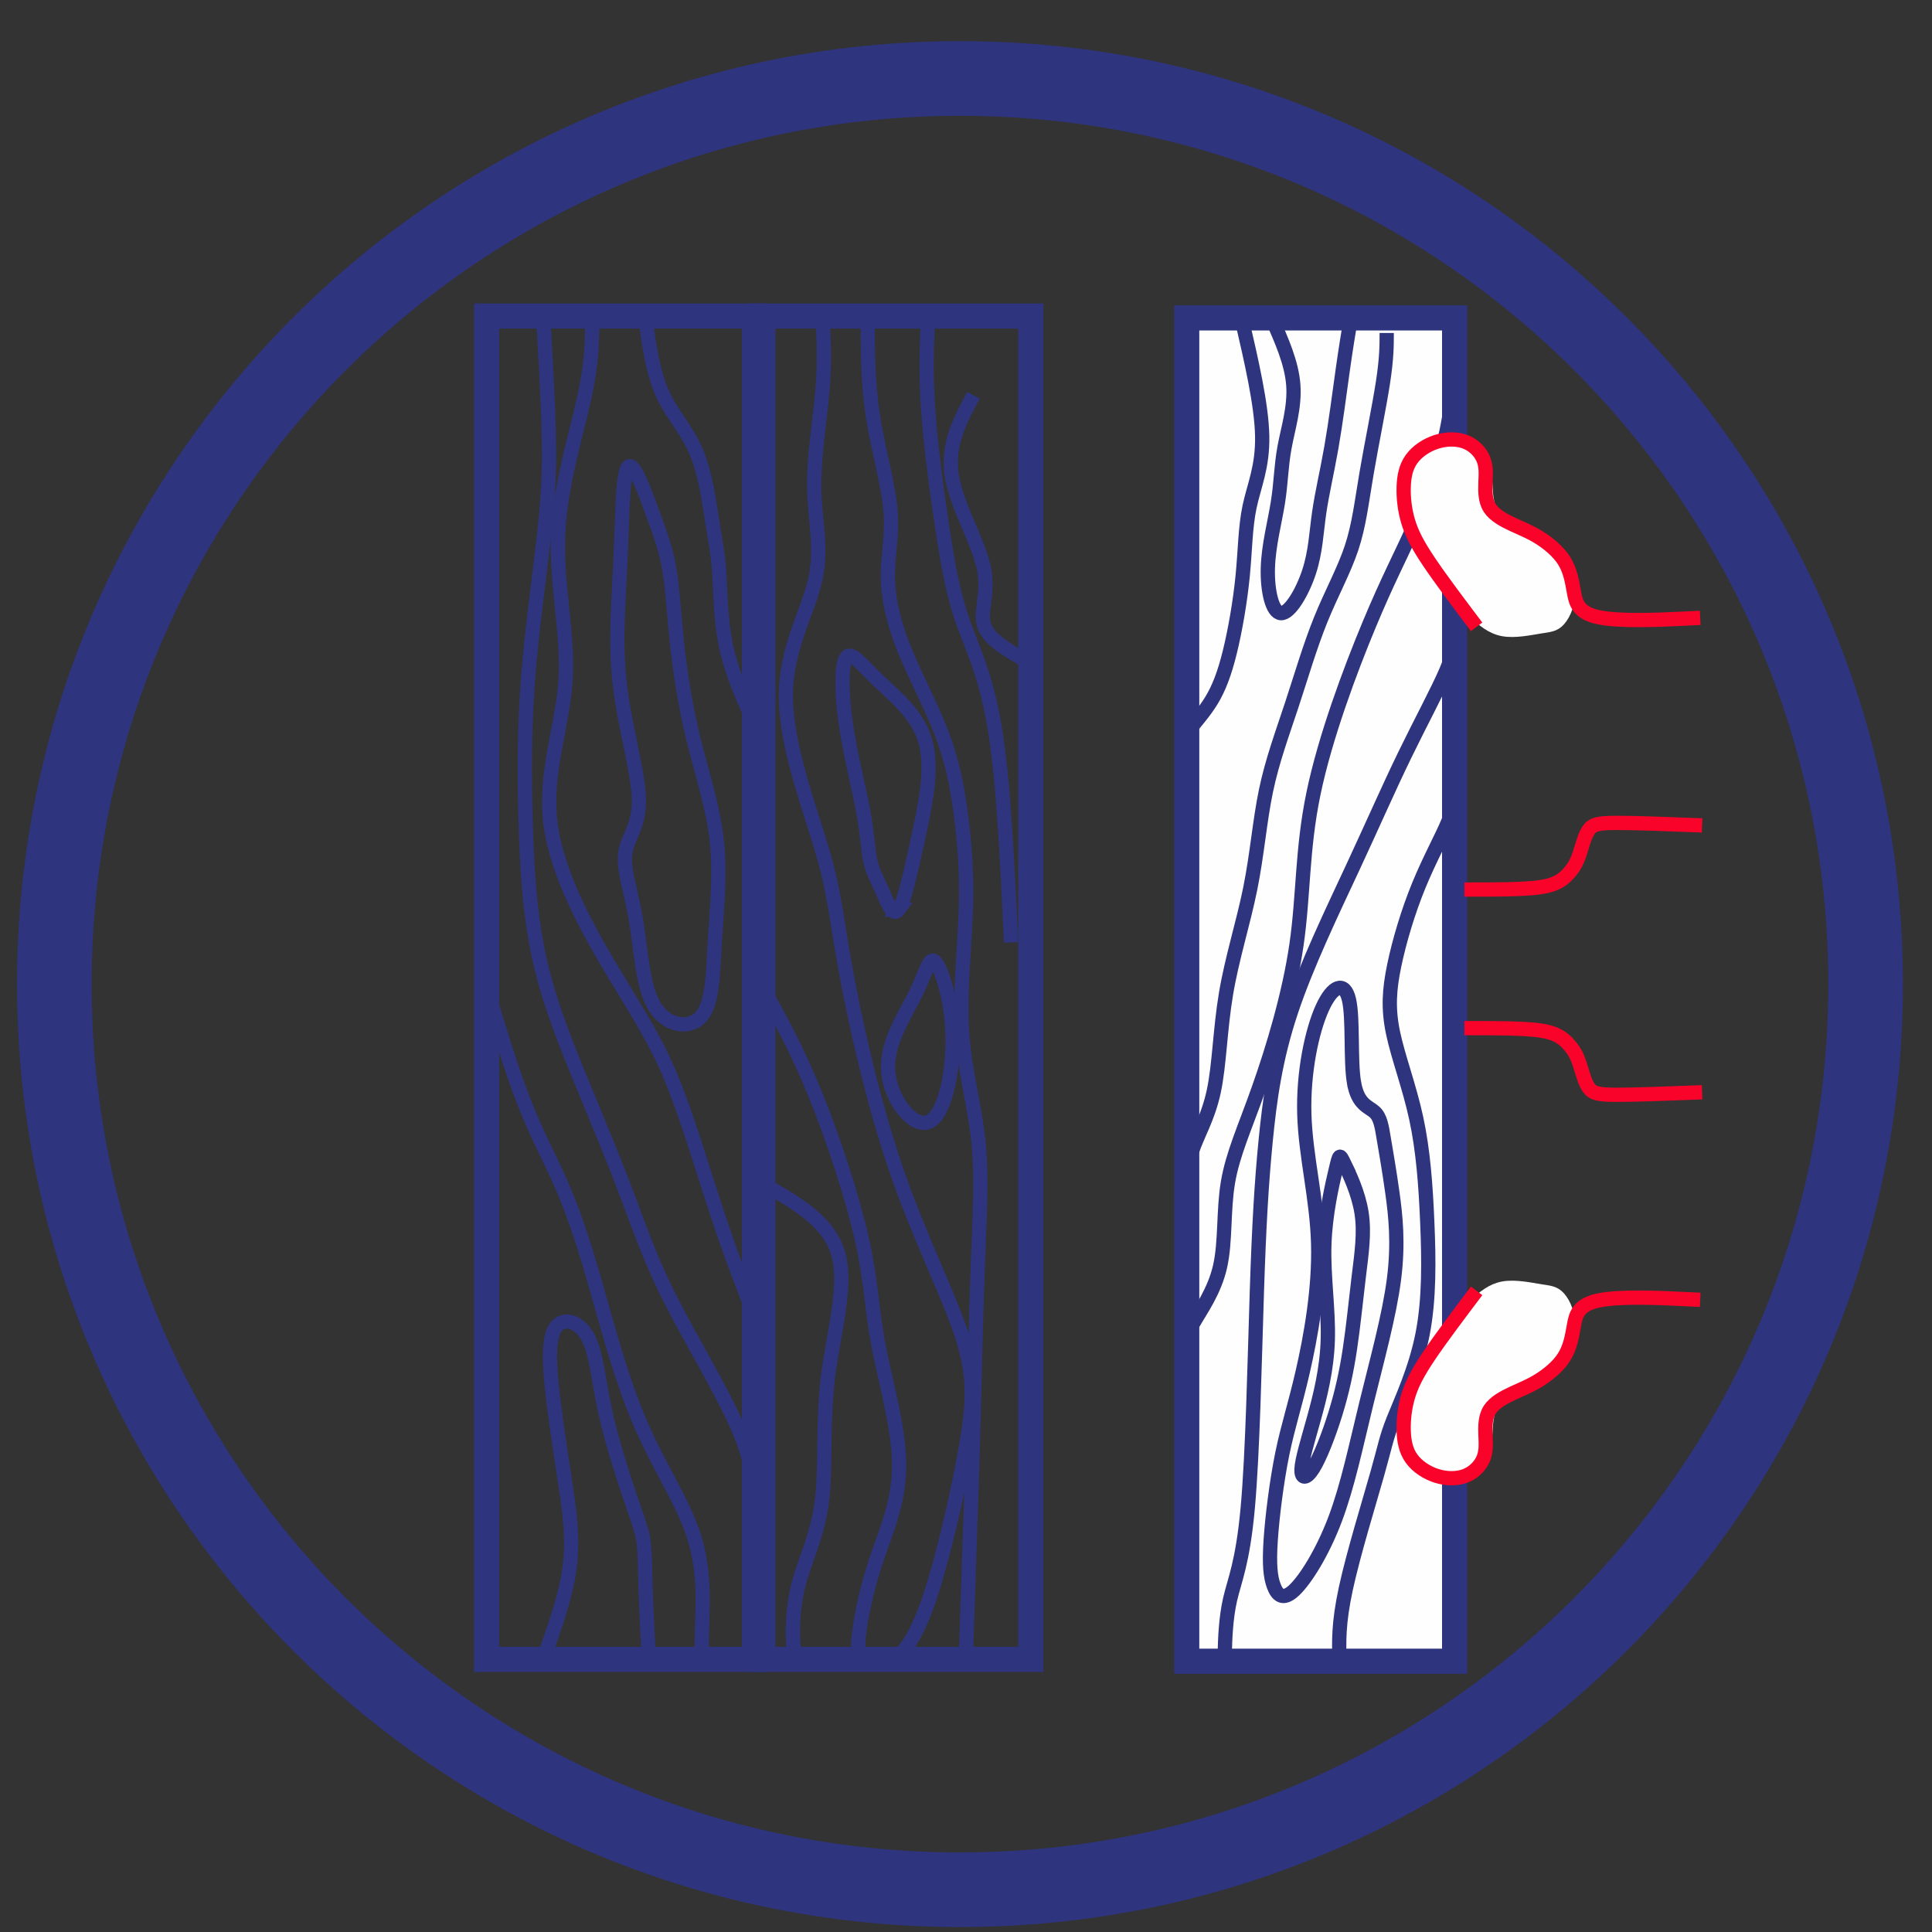 <?xml version="1.0" encoding="UTF-8"?>
<!DOCTYPE svg PUBLIC "-//W3C//DTD SVG 1.1//EN" "http://www.w3.org/Graphics/SVG/1.1/DTD/svg11.dtd">
<!-- Creator: CorelDRAW -->
<svg xmlns="http://www.w3.org/2000/svg" xml:space="preserve" width="27.093mm" height="27.093mm" version="1.1" style="shape-rendering:geometricPrecision; text-rendering:geometricPrecision; image-rendering:optimizeQuality; fill-rule:evenodd; clip-rule:evenodd"
viewBox="0 0 2709.32 2709.32"
 xmlns:xlink="http://www.w3.org/1999/xlink"
 xmlns:xodm="http://www.corel.com/coreldraw/odm/2003">
 <rect x="0" y="0" width="2709.32" height="2709.32" fill="#333333" stroke="none"/>
 <defs>
  <style type="text/css">
   <![CDATA[
    .str1 {stroke:#2E347E;stroke-width:35.28;stroke-miterlimit:22.926}
    .str2 {stroke:#FEFEFE;stroke-width:20;stroke-miterlimit:22.926}
    .str0 {stroke:#2E347E;stroke-width:20;stroke-miterlimit:22.926}
    .str3 {stroke:#F9032A;stroke-width:20;stroke-miterlimit:22.926}
    .fil1 {fill:none}
    .fil2 {fill:#FEFEFE}
    .fil0 {fill:#2E347E}
   ]]>
  </style>
 </defs>
 <g id="Слой_x0020_1">
  <path class="fil0 str0" d="M1346.2 67.71c724.79,0 1312.34,587.55 1312.34,1312.34 0,724.79 -587.55,1312.34 -1312.34,1312.34 -724.79,0 -1312.34,-587.55 -1312.34,-1312.34 0,-724.79 587.55,-1312.34 1312.34,-1312.34zm0 84.67c678.02,0 1227.67,549.65 1227.67,1227.67 0,678.02 -549.65,1227.67 -1227.67,1227.67 -678.02,0 -1227.67,-549.65 -1227.67,-1227.67 0,-678.02 549.65,-1227.67 1227.67,-1227.67z"/>
  <g id="_1510658866960">
   <rect class="fil1 str1" x="682.34" y="443.17" width="375.71" height="1883.84"/>
   <path class="fil1 str0" d="M761.73 443.17c3.53,61.74 7.05,123.47 7.93,171.98 0.89,48.51 -0.88,83.78 -7.05,138.46 -6.17,54.68 -16.76,128.77 -22.05,197.56 -5.29,68.79 -5.29,132.29 -3.53,197.56 1.77,65.26 5.29,132.29 19.4,195.79 14.11,63.5 38.81,123.47 61.74,179.03 22.93,55.56 44.09,106.72 61.73,153.46 17.64,46.74 31.76,89.08 60.86,146.41 29.11,57.32 73.2,129.64 95.25,181.68 22.05,52.03 22.05,83.78 22.05,115.53"/>
   <path class="fil1 str0" d="M682.35 1385.09c17.64,58.21 35.28,116.41 52.92,161.39 17.64,44.98 35.27,76.73 51.14,112.89 15.88,36.16 30,76.73 46.75,134.94 16.76,58.21 36.17,134.06 62.62,196.68 26.46,62.62 59.98,112 75.85,158.75 15.88,46.74 14.11,90.83 13.23,119.94 -0.88,29.1 -0.88,43.22 -0.88,50.28 0,7.05 0,7.05 0,7.05"/>
   <path class="fil1 str0" d="M761.73 2327.01c15.87,-44.1 31.75,-88.19 37.04,-128.76 5.29,-40.57 0,-77.62 -5.29,-112.89 -5.29,-35.28 -10.59,-68.8 -15.88,-109.37 -5.29,-40.57 -10.58,-88.19 -1.2,-109.36 9.38,-21.17 33.43,-15.87 46.66,6.18 13.23,22.04 15.63,60.85 25.65,106.71 10.03,45.86 27.67,98.78 38.25,129.65 10.59,30.87 14.11,39.68 15.87,55.56 1.77,15.87 1.77,38.81 2.65,67.03 0.88,28.22 2.65,61.74 4.41,95.25"/>
   <path class="fil1 str0" d="M830.52 443.17c0,31.75 0,63.5 -11.32,115.24 -11.32,51.74 -33.95,123.47 -36.6,193.15 -2.65,69.67 14.7,137.28 10.43,203.14 -4.26,65.85 -30.13,129.94 -20.87,201.38 9.26,71.44 53.65,150.22 87.75,207.26 34.1,57.03 57.92,92.3 80.41,146.1 22.49,53.8 43.65,126.12 63.05,185.21 19.41,59.09 37.05,104.95 54.69,150.81"/>
   <path class="fil1 str0" d="M904.6 443.17c5.29,38.81 10.59,77.61 23.82,107.6 13.23,29.99 34.39,51.15 47.62,82.02 13.23,30.87 18.52,71.43 22.93,99.66 4.41,28.22 7.93,44.09 9.69,71.44 1.77,27.34 1.77,66.14 9.71,103.19 7.94,37.04 23.81,72.31 39.69,107.59"/>
   <path class="fil1 str0" d="M938.99 800.36c-4.4,-27.34 -11.46,-46.75 -22.93,-78.5 -11.46,-31.75 -27.33,-75.84 -35.27,-67.02 -7.94,8.82 -7.94,70.55 -10.59,129.64 -2.64,59.09 -7.93,115.54 -1.06,175.07 6.88,59.53 25.93,122.15 26.81,160.96 0.88,38.8 -16.4,53.8 -19.25,76.73 -2.85,22.93 8.73,53.79 15.5,94.73 6.78,40.93 8.74,91.92 25.88,119.71 17.14,27.78 49.46,32.34 65.61,13.46 16.16,-18.88 16.16,-61.22 18.8,-106.2 2.65,-44.98 7.95,-92.6 2.65,-140.22 -5.29,-47.63 -21.16,-95.26 -32.63,-142 -11.47,-46.74 -18.52,-92.61 -22.93,-133.18 -4.41,-40.57 -6.18,-75.84 -10.59,-103.18z"/>
   <rect class="fil1 str1" x="1069.8" y="443.17" width="375.71" height="1883.84"/>
   <path class="fil1 str0" d="M1216.81 443.17c0,45.86 0,91.72 7.05,138.47 7.06,46.74 21.17,94.36 24.7,131.41 3.53,37.04 -3.53,63.49 -3.53,93.48 0,29.99 7.06,63.5 22.05,101.43 14.99,37.92 37.93,80.26 52.92,119.07 14.99,38.8 22.05,74.07 27.34,113.76 5.29,39.69 8.82,83.78 7.05,136.7 -1.76,52.92 -8.81,114.65 -5.29,169.34 3.53,54.68 17.64,102.3 22.93,153.46 5.29,51.15 1.77,105.83 -0.88,176.39 -2.64,70.55 -4.41,156.98 -6.17,224.01 -1.76,67.03 -3.53,114.65 -5.3,165.81 -1.76,51.15 -3.52,105.83 -5.29,160.51"/>
   <path class="fil1 str0" d="M1153.31 443.17c1.76,31.75 3.53,63.5 0,104.95 -3.53,41.45 -12.35,92.61 -11.47,137.59 0.88,44.98 11.47,83.78 1.08,128.76 -10.39,44.98 -41.75,96.13 -40.87,164.92 0.88,68.79 34.01,155.23 51.45,215.2 17.45,59.97 19.21,93.49 32.44,165.81 13.23,72.31 37.93,183.44 70.14,277.96 32.22,94.51 71.95,172.41 91.35,230.04 19.41,57.62 18.48,94.95 7.43,159.19 -11.05,64.23 -32.21,155.37 -50.1,209.76 -17.88,54.38 -32.49,72.02 -47.09,89.66"/>
   <path class="fil1 str0" d="M1069.81 1385.09c24.31,44.1 48.61,88.19 73.99,150.81 25.39,62.62 51.84,143.76 65.07,202.85 13.23,59.09 13.23,96.13 22.93,147.29 9.7,51.15 29.11,116.41 29.11,169.33 0,52.92 -19.41,93.48 -33.52,136.7 -14.11,43.21 -22.93,89.08 -23.81,112.01 -0.88,22.93 6.17,22.93 13.23,22.93"/>
   <path class="fil1 str0" d="M1069.81 1660.26c46.35,26.16 92.71,52.33 105.74,98.19 13.04,45.86 -7.25,111.41 -14.75,175.06 -7.49,63.65 -2.2,125.38 -8.38,173.01 -6.17,47.62 -23.8,81.14 -32.62,115.54 -8.82,34.39 -8.82,69.67 -7.06,87.31 1.77,17.64 5.29,17.64 8.82,17.64"/>
   <path class="fil1 str0" d="M1260.02 1275.73c7.94,-10.59 16.76,-51.16 26.9,-97.6 10.15,-46.45 21.61,-98.78 11.03,-137.58 -10.58,-38.81 -43.22,-64.09 -66.59,-86.43 -23.37,-22.35 -37.48,-41.76 -44.54,-32.05 -7.05,9.7 -7.05,48.5 -0.88,91.72 6.18,43.21 18.52,90.84 24.69,124.35 6.18,33.51 6.18,52.92 9.71,68.8 3.53,15.87 10.58,28.21 17.63,44.09 7.06,15.87 14.12,35.28 22.05,24.7z"/>
   <path class="fil1 str0" d="M1302.26 1573.38c-22.14,8.96 -54.08,-31.92 -56.79,-71.6 -2.71,-39.69 23.8,-78.19 38.89,-108.9 15.09,-30.72 18.75,-53.65 27.63,-43.36 8.89,10.29 23,53.8 23.88,104.95 0.88,51.15 -11.46,109.95 -33.61,118.91z"/>
   <path class="fil1 str0" d="M1301.48 443.17c-1.76,38.81 -3.53,77.61 0,129.65 3.53,52.03 12.34,117.3 20.28,169.34 7.94,52.03 14.99,90.83 28.22,128.76 13.23,37.92 32.64,74.96 44.98,149.93 12.35,74.96 17.64,187.85 22.93,300.74"/>
   <path class="fil1 str0" d="M1364.98 554.29c-18.33,34.47 -36.66,68.93 -30.49,111.27 6.18,42.33 36.85,92.54 44.96,129.99 8.12,37.44 -6.34,62.14 0.91,82.42 7.25,20.28 36.21,36.16 65.16,52.03"/>
  </g>
  <g id="_1510658866576">
   <g>
    <rect class="fil2 str1" x="1664.17" y="445.78" width="375.71" height="1883.84"/>
    <path class="fil1 str0" d="M1740.91 445.78c14.11,60.85 28.22,121.71 29.1,165.37 0.88,43.65 -11.46,70.11 -17.64,99.22 -6.17,29.1 -6.17,60.85 -9.7,97.01 -3.53,36.16 -10.58,76.73 -18.08,107.16 -7.5,30.42 -15.43,50.71 -25.58,67.47 -10.14,16.75 -22.48,29.98 -28.66,38.36 -6.17,8.38 -6.17,11.9 -6.17,22.05 0,10.14 0,26.89 0,43.65"/>
    <path class="fil1 str0" d="M1783.24 445.78c14.11,31.75 28.23,63.5 30.43,94.37 2.21,30.87 -7.5,60.85 -12.35,87.31 -4.85,26.46 -4.85,49.39 -9.26,77.17 -4.41,27.78 -13.23,60.42 -14.11,92.17 -0.88,31.75 6.17,62.61 18.52,63.05 12.35,0.44 29.99,-29.54 39.25,-57.76 9.26,-28.23 10.14,-54.68 14.11,-82.46 3.97,-27.78 11.02,-56.89 17.19,-92.16 6.18,-35.28 11.47,-76.74 15.88,-108.05 4.41,-31.31 7.94,-52.47 11.47,-73.64"/>
    <path class="fil1 str0" d="M1944.64 466.95c0,17.64 0,35.27 -5.29,69.67 -5.29,34.39 -15.88,85.55 -22.94,127 -7.05,41.45 -10.57,73.2 -21.16,104.95 -10.58,31.75 -28.22,63.5 -43.22,100.54 -14.99,37.04 -27.33,79.38 -40.56,119.51 -13.23,40.12 -27.35,78.05 -36.17,120.38 -8.82,42.33 -12.34,89.08 -22.05,137.15 -9.7,48.06 -25.57,97.45 -33.95,147.28 -8.38,49.83 -9.26,100.1 -17.2,137.14 -7.93,37.04 -22.93,60.86 -30.43,83.79 -7.49,22.93 -7.49,44.98 -7.49,67.03"/>
    <path class="fil1 str0" d="M2039.89 445.78c0,50.27 0,100.54 -9.7,150.81 -9.7,50.27 -29.11,100.55 -47.63,142 -18.52,41.45 -36.16,74.08 -62.62,137.58 -26.46,63.5 -61.73,157.87 -78.05,236.81 -16.31,78.93 -13.67,142.43 -23.81,212.11 -10.14,69.67 -33.07,145.51 -52.92,201.52 -19.84,56 -36.6,92.16 -43.22,131.85 -6.61,39.69 -3.08,82.9 -11.02,117.74 -7.93,34.84 -27.34,61.29 -37.04,78.49 -9.7,17.2 -9.7,25.13 -9.7,36.16 0,11.02 0,25.14 0,39.25"/>
    <path class="fil1 str0" d="M2039.89 890.28c0,11.47 0,22.93 -11.91,50.72 -11.9,27.78 -35.72,71.87 -58.21,118.18 -22.49,46.3 -43.65,94.8 -72.34,156.49 -28.69,61.68 -64.9,136.54 -86.95,202.69 -22.05,66.14 -29.93,123.58 -35.64,181.84 -5.71,58.26 -9.23,117.35 -12.32,212.16 -3.09,94.81 -5.73,225.33 -12.79,302.5 -7.06,77.17 -18.52,100.99 -24.7,127.89 -6.17,26.9 -7.05,56.88 -7.49,74.52 -0.44,17.64 -0.44,22.93 -0.44,28.22"/>
    <path class="fil1 str0" d="M1878.49 2329.62c-0.88,-26.46 -1.76,-52.92 8.82,-101.87 10.59,-48.95 32.63,-120.38 44.09,-160.95 11.47,-40.57 12.36,-50.27 22.94,-76.73 10.58,-26.46 30.87,-69.67 40.57,-119.06 9.7,-49.39 8.82,-104.96 6.61,-156.99 -2.2,-52.04 -5.73,-100.54 -15.43,-145.52 -9.7,-44.98 -25.58,-86.43 -32.64,-120.38 -7.05,-33.96 -5.28,-60.42 1.77,-94.37 7.06,-33.96 19.4,-75.41 34.39,-112.01 15,-36.6 32.64,-68.35 41.46,-89.96 8.82,-21.61 8.82,-33.07 8.82,-44.54"/>
    <path class="fil1 str0" d="M1898.78 1518.23c-5.29,-30.87 -0.88,-89.96 -7.06,-116.42 -6.17,-26.46 -22.93,-20.28 -37.49,11.91 -14.55,32.19 -26.89,90.4 -25.13,149.05 1.77,58.65 17.64,117.74 19.4,181.24 1.77,63.5 -10.57,131.41 -21.6,179.48 -11.02,48.06 -20.73,76.28 -28.67,115.09 -7.93,38.8 -14.11,88.19 -16.32,121.71 -2.2,33.51 -0.43,51.15 4.42,63.94 4.85,12.79 12.79,20.72 28.66,5.73 15.88,-14.99 39.69,-52.92 57.33,-99.66 17.64,-46.74 29.1,-102.31 43.65,-161.84 14.56,-59.53 32.2,-123.03 38.81,-174.18 6.62,-51.16 2.21,-89.96 -2.2,-121.71 -4.41,-31.75 -8.82,-56.45 -11.91,-74.97 -3.08,-18.52 -4.85,-30.86 -13.23,-38.36 -8.37,-7.5 -23.37,-10.14 -28.66,-41.01z"/>
    <path class="fil1 str0" d="M1885.1 1631.56c-6.61,-13.67 -6.61,-13.67 -11.61,7.35 -5,21.02 -14.99,63.06 -16.32,107.16 -1.32,44.09 6.04,90.25 4.86,132.29 -1.17,42.03 -10.88,79.96 -19.7,111.71 -8.82,31.75 -16.75,57.32 -17.19,70.55 -0.44,13.23 6.61,14.12 16.31,-1.31 9.71,-15.44 22.05,-47.19 31.31,-77.17 9.26,-29.99 15.44,-58.22 20.29,-90.41 4.85,-32.19 8.37,-68.35 12.34,-100.98 3.97,-32.63 8.38,-61.74 3.97,-89.96 -4.41,-28.22 -17.64,-55.56 -24.26,-69.23z"/>
   </g>
   <g>
    <path class="fil2 str2" d="M2031.31 821.81c-13.41,-15.77 -27.92,-36.51 -37.55,-52.46 -9.62,-15.95 -14.38,-27.1 -17.79,-40.69 -3.4,-13.59 -5.46,-29.61 -4.65,-44.16 0.81,-14.55 4.48,-27.64 10.05,-37.32 5.57,-9.69 13.03,-15.98 22.34,-20.56 9.31,-4.59 20.46,-7.47 29.44,-8.29 8.99,-0.83 15.81,0.4 23.33,5.13 7.52,4.73 15.76,12.97 20.31,22.53 4.56,9.55 5.44,20.43 6.24,35.24 0.8,14.81 1.52,33.54 14.01,46.26 12.5,12.71 36.76,19.4 52.13,25.15 15.37,5.75 21.84,10.57 30,23.21 8.16,12.64 18,33.11 19.39,51.17 1.39,18.06 -5.68,33.72 -12.52,41.55 -6.84,7.82 -13.46,7.82 -27.13,10.03 -13.67,2.2 -34.39,6.61 -50.49,3.75 -16.1,-2.87 -27.56,-13.02 -39.46,-23.49 -11.9,-10.47 -24.23,-21.28 -37.65,-37.05z"/>
    <path class="fil1 str3" d="M2070.71 879.03c-25.12,-33.29 -50.23,-66.58 -66.76,-91.16 -16.53,-24.59 -24.47,-40.46 -29.32,-56.78 -4.85,-16.32 -6.62,-33.07 -6.18,-48.06 0.45,-15 3.09,-28.23 11.03,-39.25 7.94,-11.03 21.17,-19.85 35.28,-24.26 14.11,-4.41 29.11,-4.41 41.01,0.44 11.91,4.85 20.73,14.56 24.7,24.7 3.97,10.14 3.08,20.73 2.64,32.64 -0.44,11.9 -0.44,25.13 6.17,35.27 6.62,10.14 19.85,17.2 32.19,22.93 12.35,5.73 23.82,10.14 36.6,18.08 12.79,7.94 26.91,19.4 35.28,32.63 8.38,13.23 11.03,28.23 13.67,43.22 2.65,14.99 5.29,29.99 34.84,36.16 29.55,6.17 85.99,3.53 114.21,2.21 28.23,-1.33 28.23,-1.33 28.23,-1.33"/>
    <path class="fil1 str3" d="M2053.56 1247.47c27.34,0 54.69,0 76.29,-0.88 21.61,-0.88 37.49,-2.65 48.95,-7.06 11.47,-4.41 18.52,-11.46 23.81,-18.07 5.3,-6.62 8.82,-12.8 12.35,-23.38 3.53,-10.58 7.05,-25.58 12.78,-33.95 5.74,-8.38 13.68,-10.15 40.58,-10.15 26.9,0 72.76,1.77 118.62,3.53"/>
   </g>
   <g>
    <path class="fil2 str2" d="M2031.31 1867.43c-13.41,15.77 -27.92,36.51 -37.55,52.46 -9.62,15.95 -14.38,27.1 -17.79,40.69 -3.4,13.59 -5.46,29.61 -4.65,44.16 0.81,14.55 4.48,27.64 10.05,37.32 5.57,9.69 13.03,15.98 22.34,20.56 9.31,4.59 20.46,7.47 29.44,8.29 8.99,0.83 15.81,-0.4 23.33,-5.13 7.52,-4.73 15.76,-12.97 20.31,-22.53 4.56,-9.55 5.44,-20.43 6.24,-35.24 0.8,-14.81 1.52,-33.54 14.01,-46.26 12.5,-12.71 36.76,-19.4 52.13,-25.15 15.37,-5.75 21.84,-10.57 30,-23.21 8.16,-12.64 18,-33.11 19.39,-51.17 1.39,-18.06 -5.68,-33.72 -12.52,-41.55 -6.84,-7.82 -13.46,-7.82 -27.13,-10.03 -13.67,-2.2 -34.39,-6.61 -50.49,-3.75 -16.1,2.87 -27.56,13.02 -39.46,23.49 -11.9,10.47 -24.23,21.28 -37.65,37.05z"/>
    <path class="fil1 str3" d="M2070.71 1810.21c-25.12,33.29 -50.23,66.58 -66.76,91.16 -16.53,24.59 -24.47,40.46 -29.32,56.78 -4.85,16.32 -6.62,33.07 -6.18,48.06 0.45,15 3.09,28.23 11.03,39.25 7.94,11.03 21.17,19.85 35.28,24.26 14.11,4.41 29.11,4.41 41.01,-0.44 11.91,-4.85 20.73,-14.56 24.7,-24.7 3.97,-10.14 3.08,-20.73 2.64,-32.64 -0.44,-11.9 -0.44,-25.13 6.17,-35.27 6.62,-10.14 19.85,-17.2 32.19,-22.93 12.35,-5.73 23.82,-10.14 36.6,-18.08 12.79,-7.94 26.91,-19.4 35.28,-32.63 8.38,-13.23 11.03,-28.23 13.67,-43.22 2.65,-14.99 5.29,-29.99 34.84,-36.16 29.55,-6.17 85.99,-3.53 114.21,-2.21 28.23,1.33 28.23,1.33 28.23,1.33"/>
    <path class="fil1 str3" d="M2053.56 1441.77c27.34,0 54.69,0 76.29,0.88 21.61,0.88 37.49,2.65 48.95,7.06 11.47,4.41 18.52,11.46 23.81,18.07 5.3,6.62 8.82,12.8 12.35,23.38 3.53,10.58 7.05,25.58 12.78,33.95 5.74,8.38 13.68,10.15 40.58,10.15 26.9,0 72.76,-1.77 118.62,-3.53"/>
   </g>
  </g>
 </g>
</svg>
